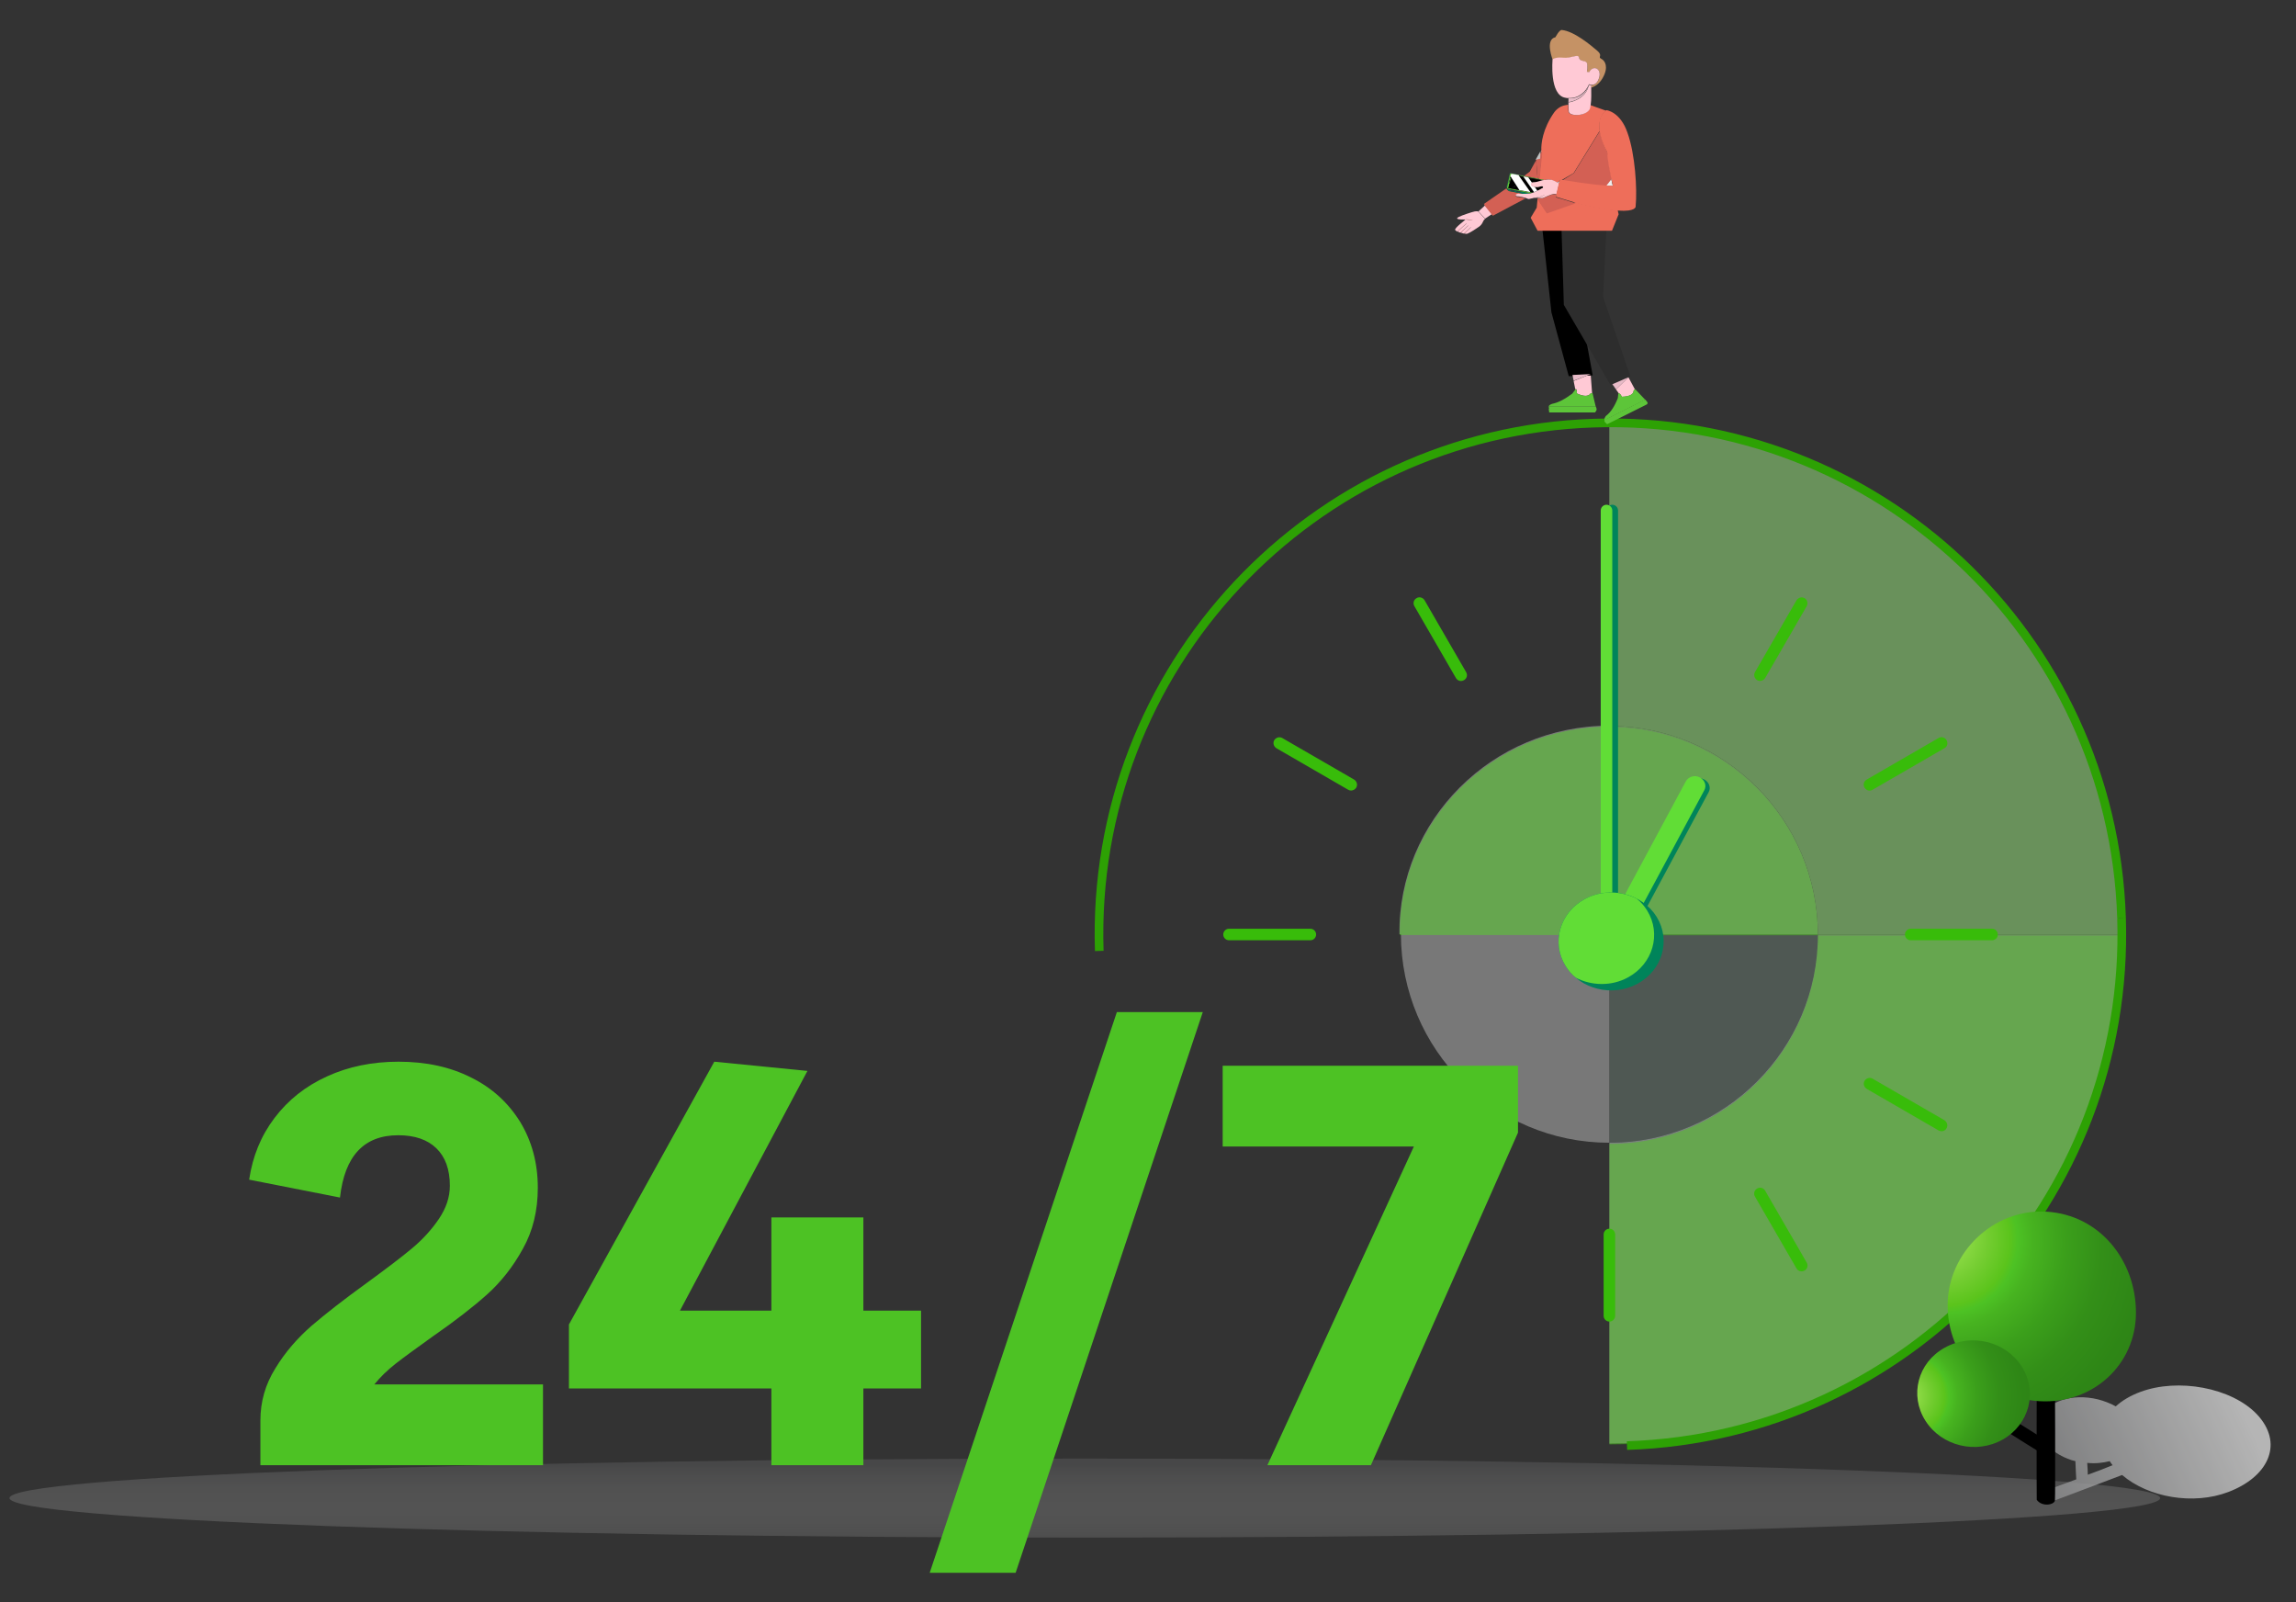 <?xml version="1.0" encoding="utf-8"?>
<!-- Generator: Adobe Illustrator 27.3.1, SVG Export Plug-In . SVG Version: 6.00 Build 0)  -->
<svg version="1.1" id="homepage" xmlns="http://www.w3.org/2000/svg" xmlns:xlink="http://www.w3.org/1999/xlink" x="0px" y="0px"
	 viewBox="0 0 796.2 555.5" style="enable-background:new 0 0 796.2 555.5;" xml:space="preserve">
<rect x="0" y="0" width="796.2" height="555.5" fill="#333333" stroke="none"/>
<style type="text/css">
	.st0{opacity:0.37;}
	.st1{fill:#F0F0F0;}
	.st2{opacity:0.3;fill:#F0F0F0;}
	.st3{opacity:0.33;fill-rule:evenodd;clip-rule:evenodd;fill:url(#SVGID_1_);}
	.st4{opacity:0.34;}
	.st5{fill:#42ff00;}
	.st6{opacity:0.3;fill:#88DFB5;}
	.st7{fill:#4dc224;}
	.st8{fill:none;}
	.st9{fill-rule:evenodd;clip-rule:evenodd;fill:none;stroke:#2da104;stroke-width:3;stroke-miterlimit:10;}
	.st10{fill-rule:evenodd;clip-rule:evenodd;fill:#38bc0a;}
	.st11{fill-rule:evenodd;clip-rule:evenodd;fill:#00845A;}
	.st12{fill-rule:evenodd;clip-rule:evenodd;fill:#61dd36;}
	.st13{fill:#4dc224;}
	.st14{fill:#FFC9D5;}
	.st15{fill:#2D2D2D;}
	.st16{fill:#E8BAC7;}
	.st17{fill:#5dc539;}
	.st18{fill:#E4796E;}
	.st19{fill:#D36054;}
	.st20{fill:#E0E0E0;}
	.st21{fill:#EEEEEE;}
	.st22{fill:#EE6E5A;}
	.st23{fill:#C59265;}
	.st24{fill:#80DFB6;}
	.st25{fill:#00845A;}
	.st26{fill:#375A64;}
	.st27{fill:#2B454E;}
	.st28{fill:#1A2E35;}
	.st29{fill:#FFFFFF;}
	.st30{fill:#FFCAD2;}
	.st31{fill:#DE8A6D;}
	.st32{fill:#424242;}
	.st33{fill:#C1C1C1;}
	.st34{opacity:0.79;}
	.st35{fill:url(#SVGID_00000022560382686778485340000011737499895190332341_);}
	.st36{fill:url(#SVGID_00000128476632879099822850000001919533964688901289_);}
	.st37{fill:url(#SVGID_00000023972248540292156160000013009768261240941190_);}
</style>
<g id="content_00000135677587559521996170000015123047629307479705_">
	<g id="atention_client">
		<g id="comment_00000140713521467104335250000006878172884033043639_">
		</g>
		<g id="ilustration_00000016053842163831685170000010767208562789932177_">
			<g class="st0">
				<g>
					<path class="st1" d="M558.1,251.6c-40.8,0-73.3,33-72.8,72.3h72.8V251.6z"/>
					<path class="st1" d="M558.1,324h72.3c0-39.9-32.4-72.3-72.3-72.3L558.1,324z"/>
					<path class="st1" d="M558.1,396.2l0-72.3h-72.3C485.9,363.9,518.2,396.2,558.1,396.2z"/>
					<path class="st2" d="M558.1,396.2c39.9,0,72.3-32.4,72.3-72.3h-72.3L558.1,396.2z"/>
				</g>
				<g>
					<path class="st1" d="M630.4,324h104.2c0,97.3-79.2,176.5-176.5,176.5V396.2C598,396.2,630.4,363.8,630.4,324z"/>
					<path class="st1" d="M734.6,324H630.4c0-39.9-32.4-72.3-72.3-72.3V147.5C655.4,147.5,734.6,226.7,734.6,324z"/>
				</g>
			</g>
			<linearGradient id="SVGID_1_" gradientUnits="userSpaceOnUse" x1="376.249" y1="533.036" x2="376.249" y2="505.672">
				<stop  offset="0" style="stop-color:#D7D7D7;stop-opacity:0.5"/>
				<stop  offset="0.151" style="stop-color:#D1D1D1;stop-opacity:0.581"/>
				<stop  offset="0.362" style="stop-color:#BFBFBF;stop-opacity:0.694"/>
				<stop  offset="0.606" style="stop-color:#A1A2A3;stop-opacity:0.826"/>
				<stop  offset="0.875" style="stop-color:#79797B;stop-opacity:0.97"/>
				<stop  offset="0.931" style="stop-color:#6F7072"/>
			</linearGradient>
			<path class="st3" d="M376.2,505.7c206,0,372.9,6.1,372.9,13.7c0,7.6-167,13.7-372.9,13.7S3.3,526.9,3.3,519.4
				C3.3,511.8,170.3,505.7,376.2,505.7"/>
			<g class="st4">
				<g>
					<path class="st5" d="M558.2,251.9c-40.8,0-73.3,33-72.8,72.3h72.8V251.9z"/>
					<path class="st5" d="M558.2,324.3h72.3c0-39.9-32.4-72.3-72.3-72.3L558.2,324.3z"/>
					<path class="st6" d="M558.2,396.6c39.9,0,72.3-32.4,72.3-72.3h-72.3L558.2,396.6z"/>
				</g>
				<g>
					<path class="st5" d="M630.4,324.3h104.2c0,97.3-79.2,176.5-176.5,176.5V396.6C598,396.6,630.4,364.1,630.4,324.3z"/>
					<path class="st7" d="M734.6,324.3H630.4c0-39.9-32.4-72.3-72.3-72.3V147.8C655.5,147.8,734.6,227,734.6,324.3z"/>
					<path class="st8" d="M485.9,324.3H381.7c0-97.3,79.2-176.5,176.5-176.5V252C518.3,252,485.9,284.4,485.9,324.3z"/>
				</g>
			</g>
			<path class="st9" d="M564.2,501.2c97.9-3.2,174.7-85.1,171.5-183"/>
			<path class="st9" d="M735.7,318.2c-3.2-97.9-85.1-174.7-183-171.5c-97.9,3.2-174.7,85.1-171.5,183"/>
			<g>
				<g>
					<path class="st10" d="M558.1,189.6L558.1,189.6c-1.1,0-2,0.9-2,2v28.2c0,1.1,0.9,2,2,2l0,0c1.1,0,2-0.9,2-2v-28.2
						C560.1,190.5,559.2,189.6,558.1,189.6"/>
					<path class="st10" d="M491.2,207.4L491.2,207.4c-1,0.6-1.3,1.8-0.7,2.8l14.4,24.9c0.6,1,1.8,1.3,2.8,0.7l0,0
						c1-0.6,1.3-1.8,0.7-2.8L494,208.1C493.4,207.1,492.1,206.8,491.2,207.4"/>
					<path class="st10" d="M441.9,256.6L441.9,256.6c-0.6,1-0.2,2.2,0.7,2.8l24.9,14.4c1,0.6,2.2,0.2,2.8-0.7l0,0
						c0.6-1,0.2-2.2-0.7-2.8l-24.9-14.4C443.7,255.3,442.5,255.7,441.9,256.6"/>
					<path class="st10" d="M424.2,324L424.2,324c0,1.1,0.9,2,2,2h28.2c1.1,0,2-0.9,2-2l0,0c0-1.1-0.9-2-2-2h-28.2
						C425.1,322,424.2,322.9,424.2,324"/>
					<path class="st10" d="M441.9,391.2L441.9,391.2c0.6,1,1.8,1.3,2.8,0.7l24.9-14.4c1-0.6,1.3-1.8,0.7-2.8l0,0
						c-0.6-1-1.8-1.3-2.8-0.7l-24.9,14.4C441.7,389,441.4,390.3,441.9,391.2"/>
					<path class="st10" d="M491.2,440.5L491.2,440.5c1,0.6,2.2,0.2,2.8-0.7l14.4-24.9c0.6-1,0.2-2.2-0.7-2.8l0,0
						c-1-0.6-2.2-0.2-2.8,0.7l-14.4,24.9C489.9,438.7,490.2,439.9,491.2,440.5"/>
					<path class="st10" d="M558.1,458.2L558.1,458.2c1.1,0,2-0.9,2-2V428c0-1.1-0.9-2-2-2h0c-1.1,0-2,0.9-2,2v28.2
						C556.1,457.3,557,458.2,558.1,458.2"/>
					<path class="st10" d="M625.8,440.5L625.8,440.5c1-0.6,1.3-1.8,0.7-2.8l-14.4-24.9c-0.6-1-1.8-1.3-2.8-0.7l0,0
						c-1,0.6-1.3,1.8-0.7,2.8l14.4,24.9C623.5,440.7,624.8,441.1,625.8,440.5"/>
					<path class="st10" d="M675,391.2L675,391.2c0.6-1,0.2-2.2-0.7-2.8l-24.9-14.4c-1-0.6-2.2-0.2-2.8,0.7l0,0
						c-0.6,1-0.2,2.2,0.7,2.8l24.9,14.4C673.2,392.5,674.5,392.2,675,391.2"/>
					<path class="st10" d="M692.8,324L692.8,324c0-1.1-0.9-2-2-2h-28.2c-1.1,0-2,0.9-2,2v0c0,1.1,0.9,2,2,2h28.2
						C691.9,326,692.8,325.1,692.8,324"/>
					<path class="st10" d="M675,256.6L675,256.6c-0.6-1-1.8-1.3-2.8-0.7l-24.9,14.4c-1,0.6-1.3,1.8-0.7,2.8l0,0
						c0.6,1,1.8,1.3,2.8,0.7l24.9-14.4C675.3,258.9,675.6,257.6,675,256.6"/>
					<path class="st10" d="M625.8,207.4L625.8,207.4c-1-0.6-2.2-0.2-2.8,0.7L608.6,233c-0.6,1-0.2,2.2,0.7,2.8l0,0
						c1,0.6,2.2,0.2,2.8-0.7l14.4-24.9C627.1,209.2,626.7,207.9,625.8,207.4"/>
				</g>
			</g>
			<g>
				<path class="st11" d="M559.1,332L559.1,332c-1.1,0-2-0.9-2-2V177c0-1.1,0.9-2,2-2l0,0c1.1,0,2,0.9,2,2v153
					C561.1,331.1,560.2,332,559.1,332z"/>
				<path class="st12" d="M557.1,332L557.1,332c-1.1,0-2-0.9-2-2V177c0-1.1,0.9-2,2-2l0,0c1.1,0,2,0.9,2,2v153
					C559.1,331.1,558.2,332,557.1,332z"/>
			</g>
			<g>
				<path class="st11" d="M557.7,331.9L557.7,331.9c-1.8-0.9-2.5-2.9-1.6-4.5l30-55.8c0.9-1.6,3-2.3,4.8-1.4h0
					c1.8,0.9,2.5,2.9,1.6,4.5l-30,55.8C561.7,332.2,559.5,332.8,557.7,331.9z"/>
				<path class="st12" d="M556.2,331.2L556.2,331.2c-1.8-0.9-2.5-2.9-1.6-4.5l30-55.8c0.9-1.6,3-2.3,4.8-1.4l0,0
					c1.8,0.9,2.5,2.9,1.6,4.5l-30,55.8C560.1,331.4,558,332.1,556.2,331.2z"/>
			</g>
			<g>
				<path class="st11" d="M574.5,317.9c-5-8.1-16.2-10.9-24.9-6.2c-8.7,4.7-11.7,15.1-6.7,23.2c5,8.1,16.2,10.9,24.9,6.2
					C576.5,336.4,579.5,326,574.5,317.9"/>
				<path class="st12" d="M567.6,311.6c-5.4-2.8-12.3-3-18,0.1c-8.7,4.7-11.7,15.1-6.7,23.2c1,1.6,2.2,3,3.6,4.1
					c5.4,2.8,12.3,3,18-0.1c8.7-4.7,11.7-15.1,6.7-23.2C570.2,314.1,569,312.7,567.6,311.6"/>
			</g>
			<g>
				<path class="st13" d="M188.3,480v28h-98v-15.5c0-6.5,1.7-12.5,5.2-18.1c3.4-5.6,7.6-10.4,12.5-14.7c4.9-4.2,11.3-9.2,19.2-14.9
					c6.7-4.9,12-8.9,15.7-12c3.7-3.1,6.8-6.5,9.3-10.2c2.5-3.7,3.8-7.5,3.8-11.5c0-5.7-1.6-10-4.7-13c-3.1-3-7.5-4.5-13.2-4.5
					c-11.9,0-18.6,7.2-20.2,21.6L86.4,409c1.2-8.1,4.1-15.2,8.8-21.4c4.7-6.2,10.7-11,18.2-14.4c7.4-3.4,15.7-5.1,24.8-5.1
					c9.5,0,17.9,1.8,25.2,5.5c7.3,3.6,12.9,8.8,17,15.4c4,6.6,6.1,14.2,6.1,22.8c0,7.9-1.7,15-5.2,21.2c-3.4,6.2-7.6,11.5-12.4,15.8
					c-4.8,4.3-11.1,9.2-18.9,14.6c-5.7,4.1-10,7.2-12.8,9.4c-2.8,2.2-5.3,4.6-7.4,7.2H188.3z"/>
				<path class="st13" d="M299.4,454.4h20v27h-20V508h-31.9v-26.6h-70.2v-22.2l50.4-91.1l32.3,3.2l-44.2,83.1h31.7v-32.3h31.9V454.4
					z"/>
				<path class="st13" d="M352.2,545.3h-29.8l64.9-194.4h29.8L352.2,545.3z"/>
				<path class="st13" d="M424,397.5v-28h102.4v23.2l-51,115.3h-35.9l50.8-110.5H424z"/>
			</g>
			<g>
				<g>
					<path class="st14" d="M564.7,130.8l-5.5,2.4l1.2,1.8L564.7,130.8l2.3,4.3c-0.1,0-0.2,0-0.3,0.1c-0.1,0.1-0.2,0.2-0.2,0.4
						c-0.1,1.2-1.5,1.9-4.1,2c-0.3-0.7-0.6-1.1-1.1-1.3c0,0,0,0,0,0l-2.2-3.1L564.7,130.8L564.7,130.8z"/>
					<path class="st14" d="M551.6,129.7l0.5,6.6c-0.1,0-0.1,0-0.2,0c-0.2,0-0.3,0.1-0.4,0.2c-0.7,1-2.4,1-4.7-0.1
						c0.1-0.7,0-1.2-0.3-1.6c-0.1,0.1-0.1,0.2-0.2,0.3l-1-5l0,0l0.4,2L551.6,129.7z"/>
					<polygon class="st14" points="551.6,129.7 545.3,130 545.9,129.9 551.6,129.7 					"/>
					<polygon points="548.5,98.3 548.2,107.7 552.3,130.1 551.6,130.2 545.9,130.4 544,130.4 538,108.3 534.5,76.1 538,76 543.8,76 
											"/>
					<polygon class="st15" points="557.1,78.8 555.9,102.9 565.4,130.5 564.7,130.8 559.1,133.2 558.5,133.5 542.3,105.7 
						542.1,98.8 541.4,76.2 					"/>
					<polygon class="st16" points="551.6,129.7 551.6,129.7 545.7,132 545.3,130 545.3,130 545.3,130 551.6,129.7 					"/>
					<polygon class="st16" points="559.2,133.2 564.7,130.8 564.7,130.8 564.7,130.8 560.4,135 					"/>
					<path class="st17" d="M537,140.2c0,0,0,0.1,0,0.1C537,140.3,537,140.2,537,140.2z"/>
					<path class="st17" d="M537,139.4C537,139.4,537,139.4,537,139.4C537,139.4,537,139.4,537,139.4z"/>
					<path class="st17" d="M537.1,139.8c0,0,0,0.1,0,0.1C537.1,139.8,537.1,139.8,537.1,139.8z"/>
					<path class="st17" d="M537.1,139.2C537.1,139.2,537.1,139.3,537.1,139.2C537.1,139.3,537.1,139.2,537.1,139.2z"/>
					<path class="st17" d="M537,139.6C537,139.6,537,139.6,537,139.6C537,139.6,537,139.6,537,139.6z"/>
					<path class="st17" d="M537,140c0,0,0,0.1,0,0.1C537,140,537,140,537,140z"/>
					<path class="st17" d="M537,140.4c0,0,0,0.1,0,0.1C537.1,140.5,537.1,140.5,537,140.4z"/>
					<path class="st17" d="M546.8,136.4c2.3,1.1,4,1.1,4.7,0.1c0.1-0.1,0.2-0.2,0.4-0.2c0.1,0,0.1,0,0.2,0c0.1,0,0.2,0.1,0.2,0.2
						c0.8,3.3,1.2,5,1.2,5.1l-0.2-0.6h-16.3c0.2-0.5,0.6-0.8,1.3-1c2-0.4,4.2-1.5,6.9-3.5c0,0,0.3-0.4,1-1.3
						c0.1-0.1,0.1-0.2,0.2-0.3C546.8,135.2,546.9,135.7,546.8,136.4z"/>
					<path class="st17" d="M553.6,141.5L553.6,141.5c0.2,0.6,0,0.9-0.5,1.5h-15.9c0-0.6,0-0.7-0.1-0.7c0,0,0-0.1,0-0.1
						c0,0,0-0.1,0-0.1c0,0,0-0.1,0-0.1c0,0,0-0.1,0-0.1c0,0,0-0.1,0-0.1c0,0,0-0.1,0.1-0.1v-0.1c-0.1,0-0.1-0.1-0.1-0.1
						c0,0,0-0.1,0-0.1c0,0,0-0.1,0-0.1c0,0,0-0.1,0-0.1c0,0,0-0.1,0-0.1c0,0,0-0.1,0-0.1c0,0,0,0,0,0h0h16.3L553.6,141.5z"/>
					<path class="st17" d="M558.1,145.8C558.1,145.8,558.1,145.8,558.1,145.8C558.1,145.8,558.1,145.8,558.1,145.8z"/>
					<path class="st17" d="M558.2,146.1C558.2,146.2,558.3,146.2,558.2,146.1C558.3,146.2,558.2,146.2,558.2,146.1z"/>
					<path class="st17" d="M558.3,146.3C558.3,146.3,558.4,146.4,558.3,146.3C558.4,146.4,558.3,146.3,558.3,146.3z"/>
					<path class="st17" d="M558.4,146.5C558.5,146.5,558.5,146.5,558.4,146.5C558.5,146.5,558.5,146.5,558.4,146.5z"/>
					<path class="st17" d="M558.2,146C558.2,146,558.2,146,558.2,146C558.2,146,558.2,146,558.2,146z"/>
					<path class="st17" d="M556.9,146.7C556.9,146.7,557,146.7,556.9,146.7C557,146.7,556.9,146.7,556.9,146.7z"/>
					<path class="st17" d="M557.1,146.9C557.1,146.9,557.1,146.9,557.1,146.9C557.1,146.9,557.1,146.9,557.1,146.9z"/>
					<path class="st17" d="M562.4,137.5c2.6,0,4-0.8,4.1-2c0-0.2,0.1-0.3,0.2-0.4c0.1,0,0.2-0.1,0.3-0.1c0.1,0,0.1,0,0.2,0.1
						c2.5,2.6,3.8,4,3.8,4l-0.5-0.5l-14.1,7.1c-0.1-0.5,0.1-1,0.5-1.5c1.6-1.2,2.9-3.1,4.1-6.1c0,0,0.1-0.6,0.2-1.8c0,0,0,0,0,0
						C561.7,136.4,562.1,136.8,562.4,137.5z"/>
					<path class="st17" d="M571,139.1c0.4,0.4,0.5,0.8,0.1,1.1c-9.2,4.6-13.8,6.9-13.8,6.9c-0.1-0.1-0.1-0.1-0.2-0.2
						c0,0,0-0.1-0.1-0.1c0,0-0.1-0.1-0.1-0.1c0,0,0-0.1-0.1-0.1c0,0,0-0.1-0.1-0.1c0,0,0-0.1-0.1-0.1c0,0,0-0.1-0.1-0.1
						c0,0,0-0.1-0.1-0.1c0,0,0-0.1,0-0.1c0,0,0-0.1,0-0.1c0,0,0-0.1,0-0.1c0,0,0-0.1,0-0.1c0,0,0-0.1,0-0.1c0,0,0-0.1,0-0.1
						c0,0,0,0,0,0l0,0l14.1-7.1L571,139.1z"/>
					<polygon class="st14" points="512.7,73.3 512.7,73.3 515,71.2 517.4,74.2 515,75.8 512.7,73.3 					"/>
					<path class="st14" d="M508.2,76.1c0.1,0,1.7,0.2,2.7,0.1c0,0,0,0,0,0c0,0,0,0,0,0c0,0,0,0-0.1,0
						C509.9,76.2,508.3,76,508.2,76.1C508.2,76,508.2,76,508.2,76.1C508.2,76,508.2,76,508.2,76.1L508.2,76.1
						c-0.5,0-2.9,0.1-2.9-0.4c0-0.5,3.1-1.5,5-2.1c1.8-0.6,2.4-0.3,2.4-0.2c0,0,0,0,0,0l2.3,2.5c0,0-0.4,0.2-0.7,0.9
						c-0.3,0.7-0.7,1.3-1.4,1.8c-0.7,0.5-3.1,2.1-4,2.4c-0.2,0.1-0.6,0.1-1.1,0l2.3-2.2c0,0,0,0,0,0c0,0,0,0,0,0c0,0,0,0-0.1,0
						l-2.3,2.2c-0.3-0.1-0.7-0.2-1.1-0.3l2.6-2.5c0,0,0,0,0,0c0,0,0,0,0,0c0,0,0,0-0.1,0l-2.6,2.5c-0.4-0.1-0.7-0.3-1-0.4l3.1-2.8
						c0,0,0,0,0,0c0,0,0,0,0,0c0,0,0,0-0.1,0l-3.1,2.8c-0.4-0.2-0.7-0.4-0.8-0.6C504.4,79,508,76.4,508.2,76.1z"/>
					<path class="st18" d="M508.2,76c0,0,1.6,0.2,2.7,0.1c0,0,0,0,0.1,0c0,0,0,0,0,0c0,0,0,0,0,0C509.9,76.3,508.3,76.1,508.2,76
						C508.2,76.1,508.2,76.1,508.2,76C508.2,76.1,508.2,76,508.2,76C508.2,76,508.2,76,508.2,76C508.2,76,508.2,76,508.2,76z"/>
					<path class="st18" d="M508.6,77.2C508.6,77.2,508.6,77.3,508.6,77.2C508.6,77.3,508.6,77.3,508.6,77.2l-3.1,2.8
						c0,0-0.1,0-0.1,0L508.6,77.2C508.5,77.2,508.6,77.2,508.6,77.2z"/>
					<path class="st18" d="M509.2,78C509.2,78,509.2,78,509.2,78C509.3,78.1,509.2,78.1,509.2,78l-2.6,2.5c0,0-0.1,0-0.1,0L509.2,78
						C509.2,78,509.2,78,509.2,78z"/>
					<path class="st18" d="M510.1,78.7C510.1,78.7,510.1,78.7,510.1,78.7C510.1,78.7,510.1,78.7,510.1,78.7l-2.3,2.2
						c0,0-0.1,0-0.1,0L510.1,78.7C510.1,78.6,510.1,78.7,510.1,78.7z"/>
					<polygon class="st19" points="533.2,61.9 528.5,61 530.5,59.5 532.7,55.5 					"/>
					<path class="st20" d="M534.8,53.2l-0.3-0.8l0.2-0.4C534.7,52.8,534.8,53.2,534.8,53.2z"/>
					<path class="st19" d="M514.6,70.7l7.8-5.4c0.1,0.2,0.2,0.3,0.3,0.5c0,0,0,0,0.1,0.1c0,0,0.1,0.1,0.1,0.1c0,0,0.1,0.1,0.1,0.1
						c0.1,0,0.1,0.1,0.2,0.1c0.1,0,0.1,0,0.2,0.1l5,1c-0.1,0-0.2,0-0.4,0c-0.4,0-0.8-0.1-1.3-0.1c-0.4,0.1-0.9,0.2-1,0.5
						c0,0,0,0.2,0,0.3c0.1,0.3,0.6,0.3,1,0.3c0.8,0.1,1.7,0.3,2.3,0.5l-11.3,6l-0.3-0.3l-2.4-3L514.6,70.7z"/>
					<path class="st21" d="M557,52.3c0.3,0.6,0.4,1.1,0.4,1.1v0L557,52.3z"/>
					<path class="st22" d="M536.4,73.6l10-3.5c1.1,0.3,1.8,0.6,1.8,0.6c5.9,1.4,10,2,12.8,2.2l0.3,1.4L559,80h-0.4h-15.9h-5.8h-3.7
						l-2.4-4.5l2.1-3.5l0.3-3.2l0,0L536.4,73.6z"/>
					<path class="st22" d="M554.8,45.6l-0.1-0.2l-9,14.6l-4.3,2.5c-0.4-0.1-0.6-0.1-0.6-0.1l-0.1,0.5l-0.8,0.4
						c-0.2-0.1-0.3-0.2-0.7-0.4c-0.6-0.3-1-0.5-1.7-0.6c0,0-0.1,0-0.2,0c-0.6-0.1-1.2,0-1.8,0.1l-1.8-0.3l0.9-8.8
						c0,0-0.1-0.4-0.1-1.2c-0.1-2.2,0.4-7.4,4.5-13.2c0.9-1.2,2.2-2.1,3.7-2.4l1.1-0.2c0,0.8,0.1,1.7,0.1,2.3
						c0.1,1.8,5.7,1.8,7.1-0.6c0.2-0.4,0.3-0.9,0.4-1.6l5.6,2C554.7,40,554.4,42.9,554.8,45.6z"/>
					<path class="st21" d="M558.7,61.9c0.3,1.5,0.6,2.6,0.6,2.6c-0.7,0-1.6,0-2.6-0.1L558.7,61.9z"/>
					<path class="st20" d="M540.6,63.6c0,0-0.1,0-0.1-0.1c-0.2-0.1-0.3-0.2-0.5-0.2l0.8-0.4L540.6,63.6z"/>
					<path class="st19" d="M534.3,68.8c0.9,0.1,1-0.3,2.9-1c1.1-0.4,1.6-0.6,2.2-0.4c0.1,0,0.2,0,0.3,0.1l-0.2,0.9
						c1.6,0.4,4.8,1.4,6.9,2.1l-10,3.5l-3.2-4.8l0,0l0-0.4C533.7,68.7,534,68.8,534.3,68.8z"/>
					<path class="st19" d="M545.8,60l9-14.6l0.1,0.2c0.5,3.3,2.1,6.4,2.3,6.7c0,0,0,0,0,0l0.4,1.1c0.1,2.1,0.8,6,1.3,8.6l-2,2.6
						c-5.1-0.3-13.1-1.6-15.2-2L545.8,60z"/>
					<polygon class="st19" points="533.9,62 533.2,61.9 532.7,55.5 532.7,55.4 534.3,53 534.4,52.4 534.8,53.2 					"/>
					<path class="st23" d="M551.7,29.5c0.8,0.1,2-0.1,2.8-2.3c1.1-3.4-2-4.9-3.4-2.1l-0.8-0.1c0,0,0.4-2.1,0-3.1
						c-0.4-1-2.4-0.3-2.7-1.8c-0.2-1.5-2.8,0.3-5.5,0c-2.7-0.3-3.6,0.8-3.6,0.8s-2.9-7.2,0.9-8c0,0,1.3-2.6,2.2-2.5
						c4.3,0.4,10.2,5.4,12.3,7.2c2.1,1.8,0,2.1,1.4,2.8c1.4,0.7,2.5,2.9,0.6,6.4c-0.8,1.5-2,2.9-4.1,3.6c0-0.1,0-0.2,0-0.2
						C551.7,29.9,551.7,29.7,551.7,29.5z"/>
					<path class="st14" d="M544,38.6c0-0.7-0.1-1.5-0.1-2.3c0-0.3,0-0.7,0-1c0-0.1,0-0.2,0-0.3c0-0.3,0-0.5,0-0.7
						c0,0.3,0.1,0.7,0.1,1.2c1.7-0.2,5.8-1.7,6.8-5.4c0.2-0.3,0.2-0.6,0.3-0.7c0,0,0.3,0.1,0.7,0.2c0,0.2,0,0.3,0,0.5
						c0,0.1,0,0.2,0,0.2c0,1.8,0.1,4.3-0.2,6.1c-0.1,0.7-0.2,1.3-0.4,1.6C549.7,40.4,544.1,40.4,544,38.6z"/>
					<path class="st16" d="M550.8,30c-1,3.7-5.1,5.2-6.8,5.4c0-0.5-0.1-0.9-0.1-1.2c0,0,0-0.1,0-0.1C548,34.3,550.1,31.5,550.8,30z"
						/>
					<path class="st14" d="M542.1,20c2.7,0.3,5.3-1.5,5.5,0c0.2,1.5,2.2,0.8,2.7,1.8c0.4,1,0,3.1,0,3.1l0.8,0.1
						c1.4-2.7,4.5-1.2,3.4,2.1c-0.7,2.2-2,2.4-2.8,2.3c-0.4-0.1-0.7-0.2-0.7-0.2c0,0.1-0.1,0.4-0.3,0.7c-0.7,1.4-2.8,4.3-6.9,4.1
						c-0.3,0-0.6,0-0.9-0.1c-5.7-0.8-4.5-13.3-4.5-13.3S539.3,19.7,542.1,20z"/>
					<path class="st24" d="M523.5,60.2C523.5,60.2,523.5,60.2,523.5,60.2C523.5,60.2,523.5,60.2,523.5,60.2z"/>
					<path class="st24" d="M523.7,60.1C523.6,60.1,523.6,60.1,523.7,60.1C523.6,60.1,523.6,60.1,523.7,60.1z"/>
					<path class="st24" d="M523.6,60.1C523.5,60.2,523.5,60.2,523.6,60.1C523.5,60.2,523.5,60.2,523.6,60.1z"/>
					<path class="st24" d="M523.4,60.3C523.4,60.3,523.4,60.3,523.4,60.3C523.4,60.3,523.4,60.3,523.4,60.3z"/>
					<path class="st24" d="M522.8,65.9C522.8,65.8,522.7,65.8,522.8,65.9C522.7,65.8,522.8,65.8,522.8,65.9z"/>
					<path class="st24" d="M522.9,65.9c0.1,0,0.1,0.1,0.2,0.1C523,66,523,66,522.9,65.9z"/>
					<path class="st24" d="M533.2,61.9l0.7,0.1l1.8,0.3c-0.1,0-0.1,0-0.2,0L524,60.2c-0.1,0-0.1,0-0.2,0l-0.1-0.1c0,0,0,0,0,0
						c0.1,0,0.2,0,0.3,0l4.5,0.9L533.2,61.9z"/>
					<path class="st25" d="M523.7,60.1C523.7,60.1,523.7,60.1,523.7,60.1C523.7,60.1,523.7,60.1,523.7,60.1
						C523.7,60.1,523.7,60.1,523.7,60.1c-0.1,0-0.1,0-0.1,0c0,0,0,0,0,0c0,0,0,0-0.1,0c0,0,0,0,0,0c0,0,0,0,0,0.1c0,0,0,0,0,0
						c0,0,0,0.1,0,0.1l-1.1,4.7c0,0.1,0,0.1,0,0.2c0.1,0.2,0.2,0.3,0.3,0.5c0,0,0,0,0.1,0.1c0,0,0.1,0.1,0.1,0.1
						c0,0,0.1,0.1,0.1,0.1c0.1,0,0.1,0.1,0.2,0.1c0.1,0,0.1,0,0.2,0.1l5,1c0.2,0,0.5,0,0.7,0c0.5,0,0.9-0.1,1.3-0.1
						c0.1,0,0.2,0,0.3,0c0,0,0,0,0,0c0,0,0,0,0,0l-7.8-1.5c-0.3-0.1-0.5-0.3-0.4-0.5l1-4.6C523.5,60.3,523.6,60.2,523.7,60.1
						L523.7,60.1z M525.7,66.3C525.7,66.3,525.7,66.3,525.7,66.3C525.7,66.3,525.7,66.3,525.7,66.3
						C525.7,66.3,525.7,66.3,525.7,66.3c0-0.1,0-0.1,0-0.1c0,0,0,0,0,0c0,0,0-0.1,0-0.1c0,0,0,0,0.1,0l1.1,0.2
						c0.1,0,0.2,0.1,0.3,0.2c0,0,0.1,0.1,0,0.1c0,0,0,0.1,0,0.1c0,0,0,0,0,0c0,0,0,0,0,0c0,0,0,0,0,0c0,0,0,0-0.1,0l-1.1-0.2
						C526,66.5,525.8,66.4,525.7,66.3C525.7,66.3,525.7,66.3,525.7,66.3z M523.8,65.9C523.7,65.9,523.7,65.9,523.8,65.9
						C523.7,65.9,523.7,65.9,523.8,65.9C523.7,65.9,523.7,65.9,523.8,65.9C523.7,65.9,523.7,65.9,523.8,65.9c0-0.1,0-0.1,0-0.1
						c0,0,0,0,0.1,0L525,66c0.1,0,0.2,0.1,0.3,0.2c0,0,0.1,0.1,0,0.1c0,0,0,0.1,0,0.1c0,0,0,0,0,0c0,0,0,0,0,0c0,0,0,0,0,0
						c0,0,0,0-0.1,0l-1.1-0.2C524,66.2,523.9,66.1,523.8,65.9C523.8,66,523.8,65.9,523.8,65.9z"/>
					<path class="st17" d="M535,62.5c0.2,0,0.3-0.1,0.5-0.1L524,60.2c-0.1,0-0.1,0-0.2,0c-0.1,0-0.2,0.1-0.2,0.2l-1,4.6
						c0,0.2,0.1,0.4,0.4,0.5l7.8,1.5c0.2,0,0.4-0.1,0.7-0.2l-8.1-1.5c0,0-0.1,0-0.1,0c0,0,0,0,0,0c0,0,0,0,0,0
						c-0.1,0-0.2-0.1-0.2-0.2c0,0,0,0,0,0c0,0,0,0,0-0.1l0.3-1.3c0,0,0,0,0-0.1c0,0,0.1-0.1,0.1-0.1c0.1,0,0.1,0,0.1-0.1l0.3-1.5
						c0,0,0-0.1-0.1-0.1c-0.1,0-0.1-0.1-0.1-0.1c0,0,0,0,0,0l0.2-0.9l0,0l0,0c0-0.2,0.3-0.3,0.5-0.3l2.2,0.4l0,0l1.5,0.3l0,0
						l1.7,0.3l0,0L535,62.5z M523.5,62.4C523.6,62.4,523.6,62.4,523.5,62.4l-0.1,0.8c0,0-0.1,0.1-0.1,0.1c-0.1,0-0.1-0.1-0.1-0.1
						l0.2-0.7C523.4,62.4,523.5,62.4,523.5,62.4z M523.7,62.1c0,0-0.1,0.1-0.1,0.1c-0.1,0-0.1-0.1-0.1-0.1c0,0,0.1-0.1,0.1-0.1
						C523.6,62,523.7,62.1,523.7,62.1z"/>
					<path class="st26" d="M525.7,66.2C525.7,66.2,525.7,66.2,525.7,66.2C525.7,66.3,525.7,66.3,525.7,66.2
						C525.7,66.3,525.7,66.3,525.7,66.2z"/>
					<path class="st26" d="M525.7,66.3C525.7,66.3,525.7,66.3,525.7,66.3C525.7,66.3,525.7,66.3,525.7,66.3z"/>
					<path class="st26" d="M527.2,66.8C527.2,66.8,527.2,66.8,527.2,66.8C527.2,66.8,527.2,66.8,527.2,66.8z"/>
					<path class="st26" d="M527.2,66.6c-0.1-0.1-0.2-0.2-0.3-0.2l-1.1-0.2c0,0-0.1,0-0.1,0c0,0,0-0.1,0-0.1c0,0,0,0,0.1,0l1.1,0.2
						C527,66.4,527.2,66.4,527.2,66.6C527.3,66.6,527.3,66.6,527.2,66.6c0.1,0,0.1,0.1,0,0.1c0,0,0,0,0,0
						C527.3,66.7,527.3,66.7,527.2,66.6z"/>
					<path class="st27" d="M525.7,66.3C525.7,66.3,525.7,66.3,525.7,66.3C525.7,66.2,525.7,66.2,525.7,66.3
						C525.7,66.2,525.7,66.2,525.7,66.3l1.2,0.2c0.1,0,0.2,0.1,0.3,0.2c0,0,0.1,0.1,0,0.1c0,0,0,0,0,0c0,0,0,0,0,0c0,0,0,0-0.1,0
						l-1.1-0.2C526,66.5,525.8,66.4,525.7,66.3C525.7,66.3,525.7,66.3,525.7,66.3C525.7,66.3,525.7,66.3,525.7,66.3
						C525.7,66.3,525.7,66.3,525.7,66.3z"/>
					<path class="st26" d="M523.7,65.9C523.7,65.9,523.7,65.9,523.7,65.9C523.7,65.9,523.7,65.9,523.7,65.9
						C523.7,65.9,523.7,65.9,523.7,65.9z"/>
					<path class="st26" d="M524.9,66.1l-1.1-0.2c0,0-0.1,0-0.1,0c0,0,0-0.1,0-0.1c0,0,0,0,0.1,0L524.9,66.1c0.1-0.1,0.3,0,0.3,0.1
						c0,0,0.1,0.1,0,0.1c0,0,0,0.1,0,0.1c0,0,0,0,0,0c0,0,0-0.1,0-0.1C525.2,66.2,525,66.1,524.9,66.1z"/>
					<path class="st26" d="M525.3,66.4C525.3,66.4,525.3,66.4,525.3,66.4C525.3,66.4,525.3,66.4,525.3,66.4z"/>
					<path class="st26" d="M523.8,65.9C523.8,65.9,523.8,66,523.8,65.9C523.8,66,523.8,65.9,523.8,65.9z"/>
					<path class="st27" d="M523.7,65.9C523.7,65.9,523.7,65.9,523.7,65.9C523.8,65.8,523.8,65.8,523.7,65.9l1.2,0.2
						c0.1,0,0.2,0.1,0.3,0.2c0,0,0.1,0.1,0,0.1c0,0,0,0,0,0c0,0,0,0,0,0c0,0,0,0-0.1,0l-1.1-0.2c-0.1,0-0.2-0.1-0.3-0.2
						C523.8,66,523.8,65.9,523.7,65.9C523.7,65.9,523.7,65.9,523.7,65.9C523.7,65.9,523.7,65.9,523.7,65.9z"/>
					<path d="M524,61.5l-0.1,0.4c0,0,0.1,0.2,0.2,0.2c0,0,0,0,0,0.1l-0.3,1.5c0,0-0.1,0.1-0.1,0.1c-0.1,0-0.1,0-0.1,0.1
						c0,0,0,0.1,0,0.1l-0.3,1.3c0,0,0,0,0,0.1c0,0,0,0,0,0c0,0,0,0,0,0c-0.1,0-0.2-0.1-0.2-0.2c0,0,0,0,0,0c0,0,0,0,0-0.1l0.3-1.3
						c0,0,0,0,0-0.1c0,0,0.1-0.1,0.1-0.1c0.1,0,0.1,0,0.1-0.1l0.3-1.5c0,0,0-0.1-0.1-0.1c-0.1,0-0.1-0.1-0.1-0.1c0,0,0,0,0,0
						l0.2-0.9l-0.1,0.5L524,61.5z"/>
					<polygon points="526.8,61.1 526.7,60.9 528.2,61.2 528.3,61.4 					"/>
					<path d="M523.2,65.2c0,0,0.1,0,0.1,0C523.2,65.2,523.2,65.2,523.2,65.2z"/>
					<path d="M530,61.7l-0.1-0.2l5.1,1c-0.1,0-0.3,0.1-0.4,0.1L530,61.7z"/>
					<path d="M534.6,62.6c-1,0.3-2,0.6-2.8,0.6c-0.1,0-0.5,0-0.7,0.2l-1.2-1.7L534.6,62.6z"/>
					<path d="M523.3,65.2c0,0-0.1,0-0.1,0c0,0,0,0,0,0c0,0,0,0,0,0c0,0,0,0,0,0c0,0,0,0,0,0c0,0,0,0,0-0.1l0.3-1.3c0,0,0,0,0-0.1
						c0,0,0.1-0.1,0.1-0.1c0.1,0,0.1,0,0.1-0.1l0.3-1.5c0,0,0-0.1,0-0.1c0,0-0.2-0.2-0.2-0.2l0.1-0.4l2.9,4.5l3.8,0.7l-3.9-5.5
						l1.5,0.3l3.6,5.2c-0.2,0.1-0.4,0.2-0.6,0.2L523.3,65.2z"/>
					<path d="M532.1,64.7c0.4,0.1,0.8,0.1,1.2,0.1c0.8-0.1,1.5-0.5,1.8-0.2c0,0,0.1,0.1,0.1,0.2c0,0.2-0.2,0.4-0.4,0.4
						c-0.2,0.1-0.4,0.2-0.5,0.3c-0.3,0.2-0.8,0.4-1.2,0.6c0,0,0,0,0,0L532.1,64.7z"/>
					<path class="st28" d="M523.5,62.4C523.6,62.4,523.6,62.4,523.5,62.4l-0.1,0.8c0,0-0.1,0.1-0.1,0.1c-0.1,0-0.1-0.1-0.1-0.1
						l0.2-0.7C523.4,62.4,523.5,62.4,523.5,62.4z"/>
					<path class="st28" d="M523.7,62.1c0,0-0.1,0.1-0.1,0.1c-0.1,0-0.1-0.1-0.1-0.1c0,0,0.1-0.1,0.1-0.1
						C523.6,62,523.7,62.1,523.7,62.1z"/>
					<path class="st29" d="M533.1,66.1c-0.4,0.2-0.7,0.3-1.1,0.5l-3.6-5.2l-0.1-0.2l0,0l1.7,0.3l0,0l0.1,0.2l1.2,1.7
						c0,0,0,0-0.1,0.1c-0.1,0.1-0.1,0.4-0.1,0.6c0.1,0.3,0.5,0.6,1.1,0.7L533.1,66.1z"/>
					<path class="st29" d="M530.7,66.6l-3.8-0.7l-2.9-4.5l-0.2-0.3l0.1-0.5l0,0l0,0c0-0.2,0.3-0.3,0.5-0.3l2.2,0.4l0,0l0.1,0.2
						L530.7,66.6z"/>
					<path class="st30" d="M530.6,66.9C530.6,66.9,530.6,66.9,530.6,66.9C530.6,66.9,530.6,66.9,530.6,66.9
						C530.6,66.9,530.6,66.9,530.6,66.9z"/>
					<path class="st31" d="M532.2,68.5c0.5,0,1.1-0.1,1.6-0.2c0.7-0.2,1.3-0.4,1.9-0.7c0,0,0,0,0.1,0c0,0,0,0,0,0c0,0,0,0,0,0
						c-0.6,0.3-1.3,0.6-1.9,0.7C533.3,68.5,532.7,68.6,532.2,68.5C532.2,68.6,532.1,68.6,532.2,68.5
						C532.1,68.5,532.2,68.5,532.2,68.5z"/>
					<path class="st30" d="M525.7,67.8c0.1,0.3,0.6,0.3,1,0.3c0.8,0.1,1.7,0.3,2.3,0.5c0.3,0.1,0.5,0.2,0.5,0.2
						c0.1,0.1,0.3,0.1,0.6,0.2c0.3,0,0.5-0.1,1-0.2c0.2,0,0.5-0.1,0.8-0.2c0.2,0,0.6,0,1.1,0c0.1,0,0.2,0,0.3,0
						c0.5,0,0.8,0.1,1.1,0.1c0.9,0.1,1-0.3,2.9-1c1.1-0.4,1.6-0.6,2.2-0.4c0.1,0,0.2,0,0.3,0.1l0.9-3.8c0,0-0.1,0-0.1-0.1
						c-0.2-0.1-0.3-0.2-0.5-0.2c-0.2-0.1-0.3-0.2-0.7-0.4c-0.6-0.3-1-0.5-1.7-0.6c0,0-0.1,0-0.2,0c-0.6-0.1-1.2,0-1.8,0.1
						c-0.1,0-0.1,0-0.2,0c-0.2,0-0.3,0.1-0.5,0.1c-0.1,0-0.3,0.1-0.4,0.1c-1,0.3-2,0.6-2.8,0.6c-0.1,0-0.5,0-0.7,0.2
						c0,0,0,0-0.1,0.1c-0.1,0.1-0.1,0.4-0.1,0.6c0.1,0.3,0.5,0.6,1.1,0.7c0.4,0.1,0.8,0.1,1.2,0.1c0.8-0.1,1.5-0.5,1.8-0.2
						c0,0,0.1,0.1,0.1,0.2c0,0.2-0.2,0.4-0.4,0.4c-0.2,0.1-0.4,0.2-0.5,0.3c-0.3,0.2-0.8,0.4-1.2,0.6c0,0,0,0,0,0
						c-0.4,0.2-0.7,0.3-1.1,0.5c-0.2,0.1-0.4,0.2-0.6,0.2c-0.2,0.1-0.5,0.1-0.7,0.2c0,0,0,0,0,0c0,0,0,0,0,0c0,0,0,0,0,0
						c-0.1,0-0.2,0-0.3,0l0,0c-0.4,0-0.8,0.1-1.3,0.1c-0.2,0-0.4,0-0.7,0c-0.1,0-0.2,0-0.4,0c-0.4,0-0.8-0.1-1.3-0.1
						c-0.4,0.1-0.9,0.2-1,0.5C525.7,67.5,525.6,67.6,525.7,67.8z M532.1,68.6C532.1,68.5,532.2,68.5,532.1,68.6
						c0.6-0.1,1.1-0.2,1.6-0.3c0.7-0.2,1.3-0.4,1.9-0.7c0,0,0,0,0.1,0c0,0,0,0,0,0c0,0,0,0,0,0c-0.6,0.3-1.3,0.6-1.9,0.7
						C533.3,68.5,532.7,68.6,532.1,68.6C532.2,68.6,532.1,68.6,532.1,68.6z"/>
					<path class="st22" d="M548.2,70.9c0,0-0.7-0.2-1.8-0.6c-2-0.6-5.3-1.6-6.9-2.1l0.2-0.9l0.9-3.8l0.2-0.8l0.1-0.5
						c0,0,0.2,0,0.6,0.1c2.2,0.4,10.2,1.7,15.2,2c1,0.1,1.9,0.1,2.6,0.1c0,0-0.2-1.1-0.6-2.6c-0.5-2.6-1.3-6.5-1.3-8.6v0
						c0,0,0-0.5-0.4-1.1c0,0,0,0,0,0c-0.2-0.3-1.8-3.4-2.3-6.7c-0.4-2.7-0.1-5.6,2.4-7.2l0,0c0,0,4.8,0.5,7.3,7.9
						c2.6,7.2,3.4,19.4,2.8,25.5c0,0,0.2,1.9-6.3,1.4C558.2,73,554.1,72.3,548.2,70.9z"/>
				</g>
				<g>
					<g>
						<path class="st32" d="M525.4,64.8L525.4,64.8l0-0.1l0,0c0,0-0.1,0-0.1,0.1c0,0,0,0.1,0,0.1l0,0c0,0,0,0,0-0.1c0,0,0-0.1,0-0.1
							l0,0c0,0-0.1,0-0.1-0.1c0,0,0-0.1,0-0.1c0,0,0,0,0.1-0.1c0,0,0.1,0,0.1,0L525.4,64.8z M525.3,64.5
							C525.3,64.5,525.3,64.5,525.3,64.5c-0.1,0-0.1,0-0.1,0.1c0,0,0,0.1,0.1,0l0,0L525.3,64.5z"/>
						<path class="st32" d="M525,64.9C525,64.9,525,64.9,525,64.9l0-0.1c0,0,0-0.1,0.1-0.1c0,0,0.1,0,0.1,0l0,0c0,0,0,0-0.1,0
							c0,0-0.1,0-0.1,0.1l0,0c0.1,0,0.1,0,0.1,0.1c0,0,0,0.1-0.1,0.1C525,64.9,525,64.9,525,64.9L525,64.9L525,64.9L525,64.9z
							 M525,64.8C525,64.9,525,64.9,525,64.8C525,64.9,525,64.9,525,64.8C525.1,64.9,525.1,64.9,525,64.8
							C525.1,64.8,525.1,64.8,525,64.8L525,64.8z"/>
						<path class="st32" d="M524.9,65l0-0.2l-0.1,0l0,0l0.1,0l0,0c0,0,0-0.1,0-0.1c0,0,0,0,0,0l0,0c0,0,0,0,0,0c0,0,0,0,0.1,0
							c0,0,0,0,0,0.1l0,0l0,0l0,0l0,0L524.9,65L524.9,65z"/>
						<path class="st32" d="M524.6,65C524.6,65,524.6,65,524.6,65l0-0.1c0,0,0-0.1,0.1-0.1c0,0,0.1,0,0.1,0l0,0c0,0,0,0-0.1,0
							c0,0-0.1,0-0.1,0.1l0,0c0.1,0,0.1,0,0.1,0c0,0,0,0.1-0.1,0.1C524.7,65,524.7,65,524.6,65L524.6,65L524.6,65L524.6,65z
							 M524.6,64.9C524.6,64.9,524.6,64.9,524.6,64.9C524.7,65,524.7,65,524.6,64.9C524.7,65,524.7,65,524.6,64.9
							C524.7,64.9,524.7,64.9,524.6,64.9L524.6,64.9z"/>
						<path class="st32" d="M524.4,65C524.4,65,524.4,65,524.4,65c0-0.1,0-0.1,0.1-0.1c0.1,0,0.1,0,0.1,0.1
							C524.6,65,524.5,65.1,524.4,65C524.4,65.1,524.4,65.1,524.4,65L524.4,65C524.4,65,524.4,65,524.4,65c0.1,0,0.2,0,0.2,0
							L524.4,65z M524.5,64.9C524.5,64.9,524.5,64.9,524.5,64.9c-0.1,0-0.1,0-0.1,0L524.5,64.9z"/>
						<path class="st32" d="M524.3,65.1L524.3,65.1l0-0.3l0,0L524.3,65.1z"/>
					</g>
				</g>
				<polygon class="st33" points="534.2,52.4 532.5,55.4 534.1,55 				"/>
			</g>
			<g class="st34">
				<g>
					<g>
						
							<linearGradient id="SVGID_00000161606590593861454690000007480853192201952390_" gradientUnits="userSpaceOnUse" x1="752.317" y1="744.953" x2="647.187" y2="794.127" gradientTransform="matrix(0.979 4.660000e-02 2.200000e-02 1.023 24.779 -310.699)">
							<stop  offset="0" style="stop-color:#D7D7D7"/>
							<stop  offset="0.929" style="stop-color:#6F7072"/>
						</linearGradient>
						<path style="fill:url(#SVGID_00000161606590593861454690000007480853192201952390_);" d="M772.7,517.3
							c-12.1,4.6-27.7,1.9-36.8-5.9c-10,3.8-24.8,9.4-25.8,9.7c-0.7,0.1-1.7-0.4-2.4-1.1c-0.6-0.7-1-1.5-0.5-2.3
							c0.6-0.3,6.2-2.4,12.8-4.8c-0.1-1.4-0.2-3.7-0.3-6.3c-0.9-0.2-1.9-0.5-2.8-0.9c-2.8-1.1-5.1-2.7-6.8-4.4
							c-3.3-3.5-4.2-7.8-1.6-11.4c3.8-5.4,13.7-7.1,22.2-3.7c1.1,0.4,2.1,0.9,3,1.4c2.2-2,5-3.7,8.5-5c13.1-4.9,31.6-1.5,40.4,7.7
							c0.3,0.3,0.6,0.7,0.9,1C791.8,501.2,786.2,512.2,772.7,517.3z M724,511.3c3-1.1,6-2.2,8.6-3.3c-0.4-0.5-0.7-0.9-1-1.4
							c-2.4,0.6-5,0.9-7.8,0.6C723.9,508.7,724,510.1,724,511.3L724,511.3z"/>
					</g>
				</g>
			</g>
			<g>
				<g>
					<path d="M712.6,520.3c-0.4,1.5-4.5,2.2-6.3-0.3c-0.1-2,0-47,0-47l6.3,0.3C712.6,473.3,712.8,518.3,712.6,520.3z"/>
				</g>
				<g>
					<path d="M711.1,500.5c0.9,0.9-0.1,3.8-2.6,3.7c-1.5-0.8-33.9-21.3-33.9-21.3l2.6-3.7C677.2,479.2,709.8,499.4,711.1,500.5z"/>
				</g>
				<g>
					
<radialGradient id="SVGID_00000052815320295391563820000005859034440372493700_" cx="962.633" cy="664.521" r="83.742" gradientTransform="matrix(1.08 6.390192e-02 0 1.056 -367.365 -334.76)" gradientUnits="userSpaceOnUse">
    <stop offset="0" style="stop-color:#a4e45f"/>
    <stop offset="4.221601e-02" style="stop-color:#9be153"/>
    <stop offset="0.107" style="stop-color:#8ad943"/>
    <stop offset="0.185" style="stop-color:#74cd31"/>
    <stop offset="0.274" style="stop-color:#5bc41c"/>
    <stop offset="0.303" style="stop-color:#4dc224"/>
    <stop offset="0.358" style="stop-color:#47b320"/>
    <stop offset="0.487" style="stop-color:#3b9f1b"/>
    <stop offset="0.627" style="stop-color:#338f18"/>
    <stop offset="0.786" style="stop-color:#2e8616"/>
    <stop offset="1" style="stop-color:#2c8015"/>
</radialGradient>

					<path style="fill:url(#SVGID_00000052815320295391563820000005859034440372493700_);" d="M740.7,455.1
						c0,18.1-15,31.8-33.5,30.7c-18.5-1.1-31.8-15.3-31.8-33.3c0-18.1,15.8-33.5,34.3-32.4C728.1,421.2,740.7,437,740.7,455.1z"/>
				</g>
				<g>
					
<radialGradient id="SVGID_00000078010143489009932700000013754160343347090076_" cx="2748.197" cy="-1181.356" r="51.045" gradientTransform="matrix(0.895 -0.503 0.543 0.853 -1158.427 2874.008)" gradientUnits="userSpaceOnUse">
    <stop offset="0" style="stop-color:#a4e45f"/>
    <stop offset="4.221601e-02" style="stop-color:#9be153"/>
    <stop offset="0.107" style="stop-color:#8ad943"/>
    <stop offset="0.185" style="stop-color:#74cd31"/>
    <stop offset="0.274" style="stop-color:#5bc41c"/>
    <stop offset="0.303" style="stop-color:#4dc224"/>
    <stop offset="0.358" style="stop-color:#47b320"/>
    <stop offset="0.487" style="stop-color:#3b9f1b"/>
    <stop offset="0.627" style="stop-color:#338f18"/>
    <stop offset="0.786" style="stop-color:#2e8616"/>
    <stop offset="1" style="stop-color:#2c8015"/>
</radialGradient>

					<path style="fill:url(#SVGID_00000078010143489009932700000013754160343347090076_);" d="M701.1,473.8
						c5.6,8.8,2.6,20.1-6.6,25.3c-9.2,5.2-21.2,2.3-26.8-6.5c-5.6-8.8-2.7-20.1,6.6-25.3C683.5,462.1,695.5,465,701.1,473.8z"/>
				</g>
			</g>
		</g>
	</g>
</g>
</svg>
